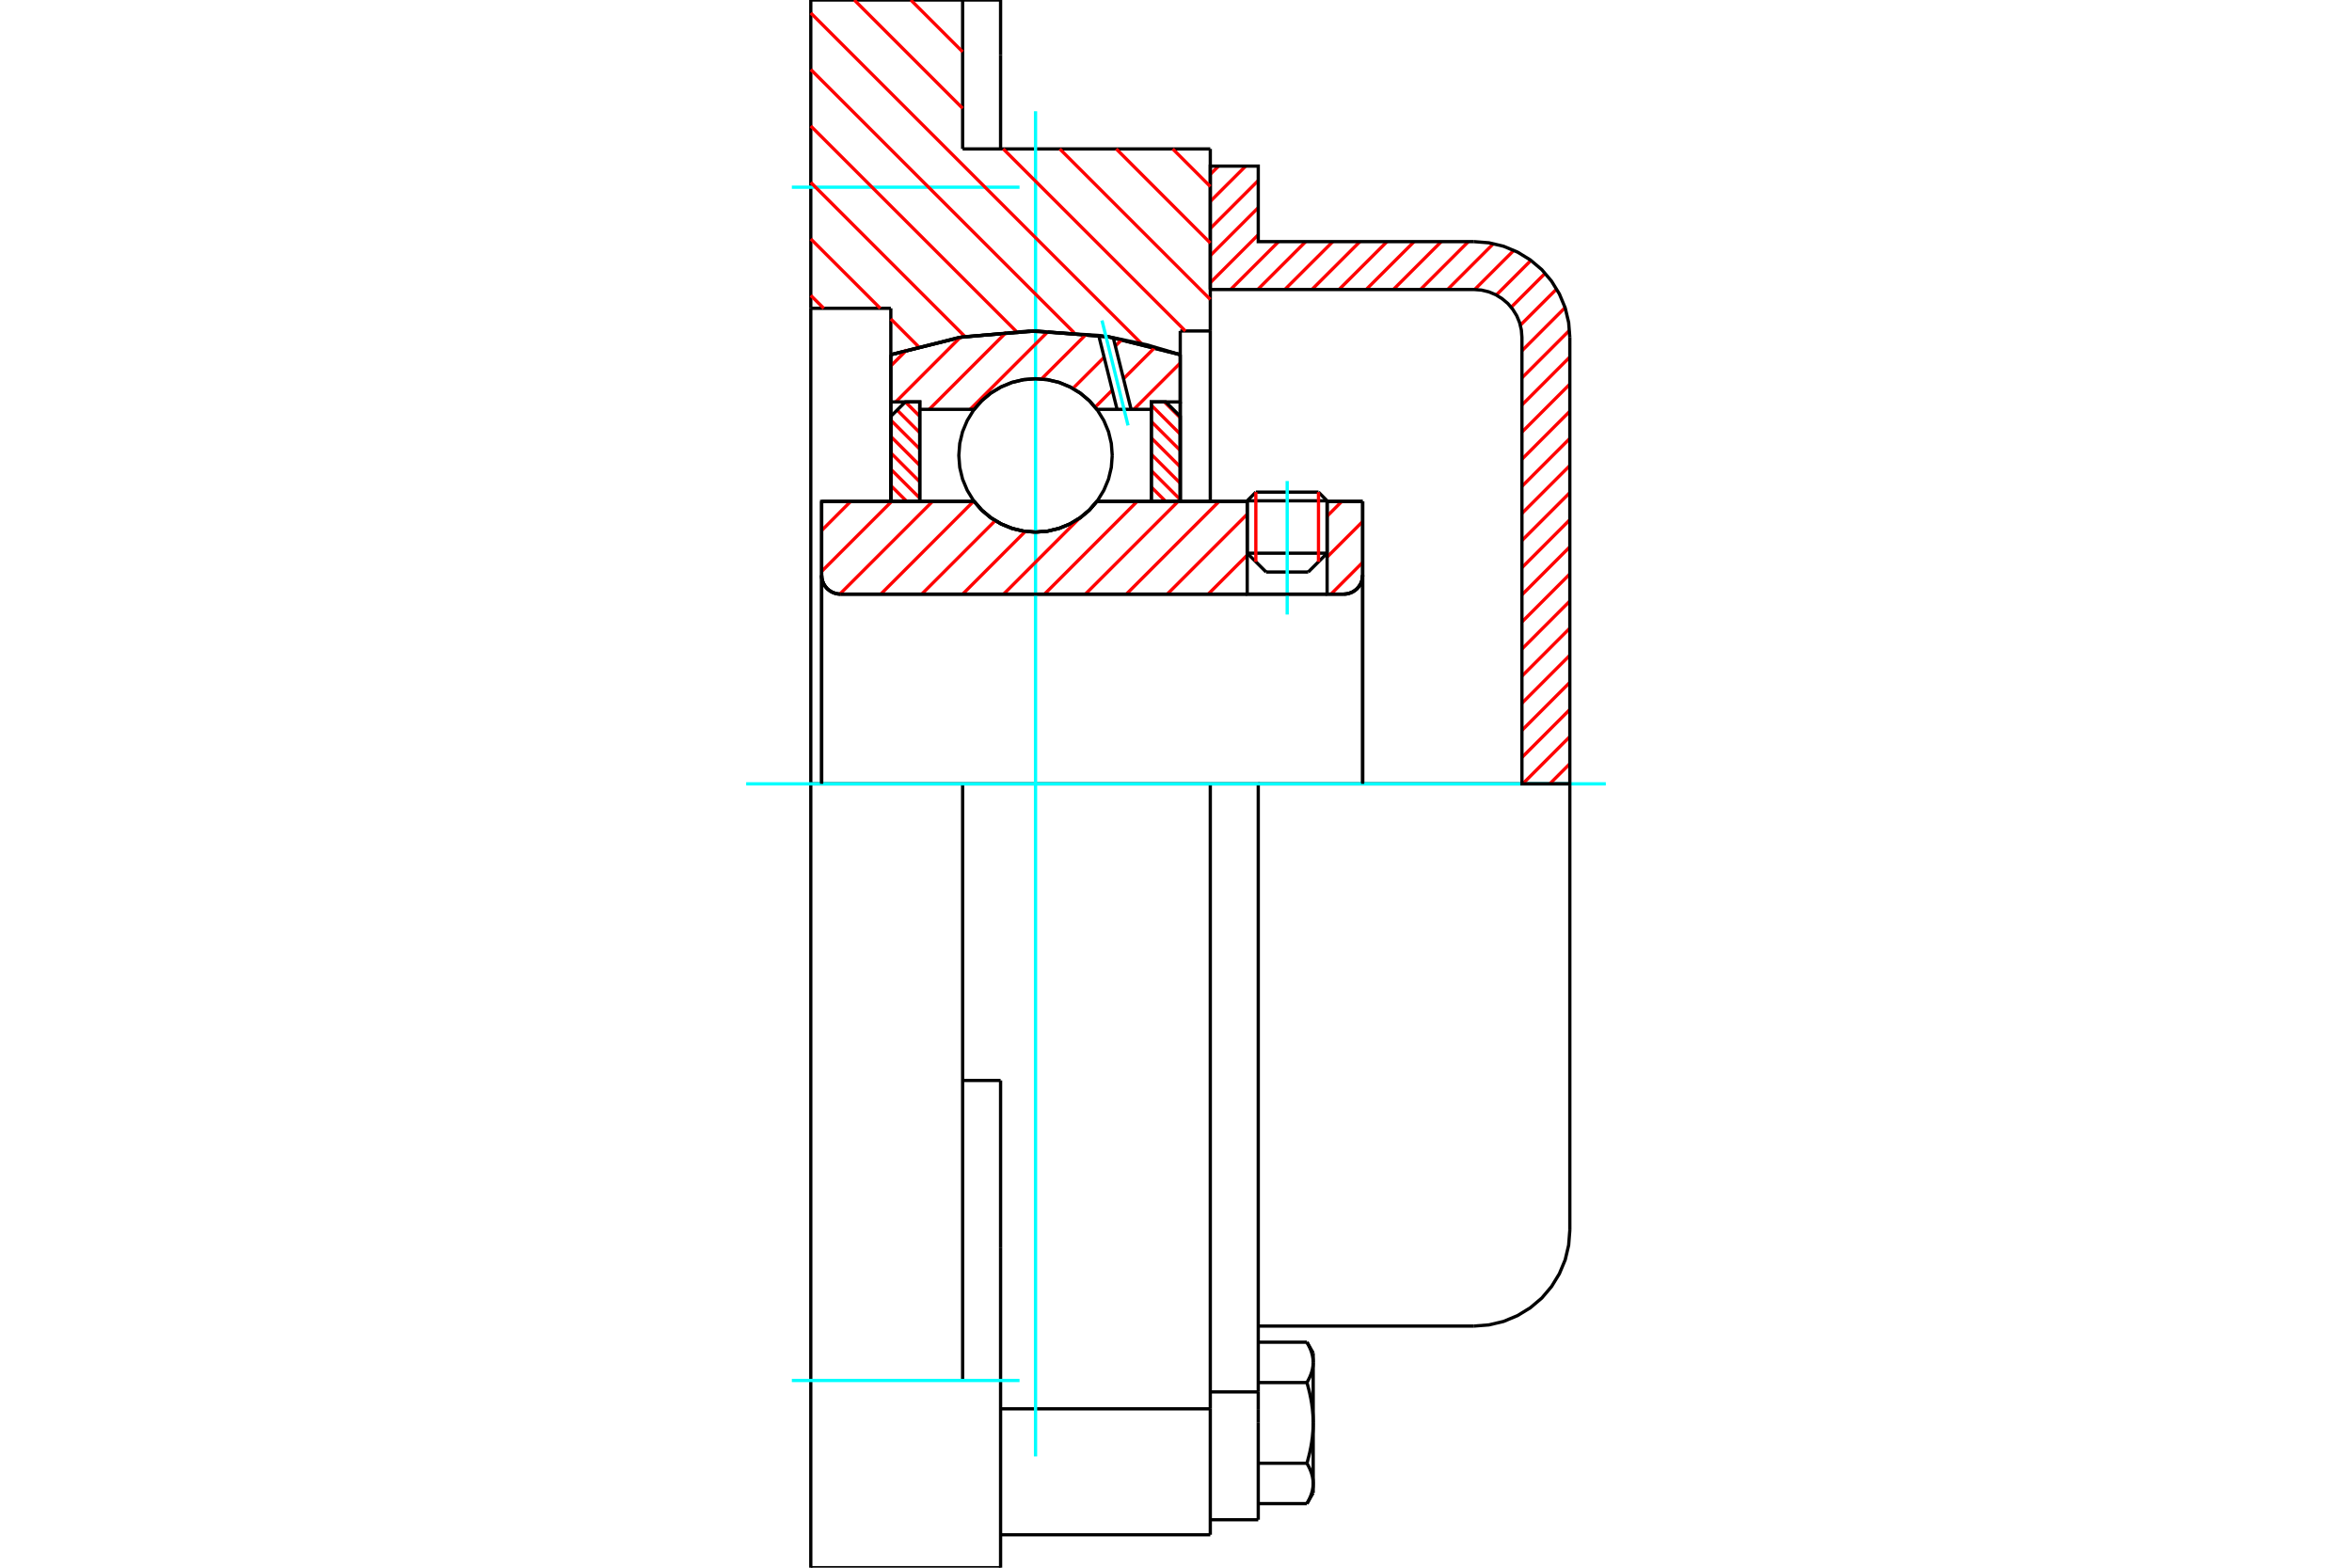 <?xml version="1.0" standalone="no"?>
<!DOCTYPE svg PUBLIC "-//W3C//DTD SVG 1.1//EN"
	"http://www.w3.org/Graphics/SVG/1.1/DTD/svg11.dtd">
<svg xmlns="http://www.w3.org/2000/svg" height="100%" width="100%" viewBox="0 0 36000 24000">
	<rect x="-1800" y="-1200" width="39600" height="26400" style="fill:#FFF"/>
	<g style="fill:none; fill-rule:evenodd" transform="matrix(1 0 0 1 0 0)">
		<g style="fill:none; stroke:#000; stroke-width:50; shape-rendering:geometricPrecision">
			<line x1="20313" y1="7667" x2="19090" y2="7667"/>
			<line x1="19222" y1="7534" x2="20181" y2="7534"/>
			<line x1="19090" y1="8469" x2="20313" y2="8469"/>
			<line x1="20024" y1="8757" x2="19379" y2="8757"/>
			<polyline points="20568,9096 20613,9092 20657,9081 20699,9064 20738,9040 20772,9011 20802,8976 20826,8938 20843,8896 20853,8852 20857,8806"/>
			<line x1="20857" y1="7676" x2="20857" y2="8806"/>
			<line x1="20313" y1="7676" x2="20857" y2="7676"/>
			<line x1="16789" y1="7676" x2="19090" y2="7676"/>
			<polyline points="14910,7676 15030,7813 15169,7929 15325,8022 15493,8090 15669,8132 15850,8146 16031,8132 16207,8090 16375,8022 16530,7929 16670,7813 16789,7676"/>
			<line x1="12576" y1="7676" x2="14910" y2="7676"/>
			<line x1="12576" y1="8806" x2="12576" y2="7676"/>
			<polyline points="12576,8806 12579,8852 12590,8896 12607,8938 12631,8976 12660,9011 12695,9040 12734,9064 12776,9081 12820,9092 12865,9096"/>
			<line x1="20568" y1="9096" x2="12865" y2="9096"/>
			<line x1="20857" y1="8806" x2="20857" y2="12000"/>
			<line x1="12576" y1="8806" x2="12576" y2="12000"/>
			<line x1="19222" y1="7534" x2="19090" y2="7667"/>
			<line x1="20313" y1="7667" x2="20181" y2="7534"/>
			<line x1="20024" y1="8757" x2="20313" y2="8469"/>
			<line x1="19090" y1="8469" x2="19379" y2="8757"/>
			<line x1="19090" y1="7667" x2="19090" y2="8469"/>
			<line x1="20313" y1="8469" x2="20313" y2="7667"/>
			<polyline points="20568,9096 20613,9092 20657,9081 20699,9064 20738,9040 20772,9011 20802,8976 20826,8938 20843,8896 20853,8852 20857,8806"/>
			<polyline points="12576,8806 12579,8852 12590,8896 12607,8938 12631,8976 12660,9011 12695,9040 12734,9064 12776,9081 12820,9092 12865,9096"/>
			<polyline points="18525,23496 18525,21784 18525,21568"/>
			<line x1="15315" y1="21568" x2="18525" y2="21568"/>
			<line x1="14734" y1="2280" x2="18525" y2="2280"/>
			<line x1="18525" y1="12000" x2="18525" y2="21568"/>
			<line x1="18525" y1="12000" x2="14734" y2="12000"/>
			<line x1="15315" y1="16541" x2="14734" y2="16541"/>
			<line x1="14734" y1="12000" x2="12410" y2="12000"/>
			<line x1="13635" y1="4720" x2="12410" y2="4720"/>
			<line x1="13635" y1="5430" x2="13635" y2="4720"/>
			<polyline points="18065,5430 16972,5158 15850,5067 14728,5158 13635,5430"/>
			<line x1="18065" y1="5067" x2="18065" y2="5430"/>
			<line x1="18525" y1="5067" x2="18065" y2="5067"/>
			<line x1="18525" y1="2280" x2="18525" y2="5067"/>
			<line x1="14734" y1="0" x2="14734" y2="2280"/>
			<line x1="12410" y1="0" x2="14734" y2="0"/>
			<line x1="12410" y1="4720" x2="12410" y2="0"/>
			<line x1="18065" y1="5430" x2="18065" y2="7676"/>
			<line x1="13635" y1="7676" x2="13635" y2="5430"/>
			<line x1="18525" y1="5067" x2="18525" y2="7676"/>
			<line x1="12410" y1="12000" x2="12410" y2="4720"/>
			<polyline points="12410,24000 12410,21134 12410,12000"/>
			<line x1="15315" y1="19107" x2="15315" y2="16541"/>
			<line x1="14734" y1="21134" x2="14734" y2="12000"/>
			<line x1="15315" y1="24000" x2="15315" y2="19107"/>
			<line x1="15315" y1="839" x2="15315" y2="0"/>
			<line x1="15315" y1="2280" x2="15315" y2="839"/>
			<line x1="15315" y1="23496" x2="18525" y2="23496"/>
			<line x1="15315" y1="0" x2="14734" y2="0"/>
			<polyline points="12410,24000 14734,24000 15315,24000"/>
			<line x1="18525" y1="21309" x2="19259" y2="21309"/>
			<line x1="19259" y1="21584" x2="19259" y2="21309"/>
			<line x1="19259" y1="21784" x2="19259" y2="21584"/>
			<line x1="19259" y1="23266" x2="19259" y2="21784"/>
			<polyline points="19259,21309 19259,12000 18525,12000"/>
			<polyline points="20004,21166 20010,21156 20015,21146 20020,21137 20025,21127 20030,21118 20035,21108 20039,21099 20044,21090 20048,21081 20052,21072 20055,21063 20059,21054 20063,21045 20066,21036 20069,21027 20072,21019 20075,21010 20078,21001 20080,20993 20082,20984 20085,20976 20087,20967 20089,20958 20090,20950 20092,20941 20093,20933 20095,20925 20096,20916 20097,20908 20098,20899 20098,20891 20099,20882 20099,20874 20100,20865 20100,20857"/>
			<polyline points="20100,21784 20100,21767 20099,21750 20099,21733 20098,21716 20098,21699 20097,21682 20096,21665 20095,21648 20093,21631 20092,21614 20090,21597 20089,21580 20087,21563 20085,21546 20082,21529 20080,21512 20078,21495 20075,21477 20072,21460 20069,21442 20066,21425 20063,21407 20059,21389 20055,21372 20052,21354 20048,21335 20044,21317 20039,21299 20035,21280 20030,21262 20025,21243 20020,21224 20015,21205 20010,21185 20004,21166"/>
			<line x1="20100" y1="20857" x2="20100" y2="21784"/>
			<polyline points="20100,22710 20100,22702 20099,22693 20099,22685 20098,22676 20098,22668 20097,22659 20096,22651 20095,22643 20093,22634 20092,22626 20090,22617 20089,22609 20087,22600 20085,22592 20082,22583 20080,22574 20078,22566 20075,22557 20072,22548 20069,22540 20066,22531 20063,22522 20059,22513 20055,22504 20052,22495 20048,22486 20044,22477 20039,22468 20035,22459 20030,22449 20025,22440 20020,22430 20015,22421 20010,22411 20004,22401"/>
			<line x1="20100" y1="21784" x2="20100" y2="22710"/>
			<polyline points="20004,22401 20010,22382 20015,22362 20020,22343 20025,22324 20030,22305 20035,22287 20039,22268 20044,22250 20048,22232 20052,22214 20055,22196 20059,22178 20063,22160 20066,22142 20069,22125 20072,22107 20075,22090 20078,22072 20080,22055 20082,22038 20085,22021 20087,22004 20089,21987 20090,21970 20092,21953 20093,21936 20095,21919 20096,21902 20097,21885 20098,21868 20098,21851 20099,21834 20099,21817 20100,21801 20100,21784"/>
			<line x1="20100" y1="22710" x2="20100" y2="22854"/>
			<polyline points="20004,23019 20010,23009 20015,23000 20020,22990 20025,22981 20030,22971 20035,22962 20039,22953 20044,22943 20048,22934 20052,22925 20055,22916 20059,22907 20063,22898 20066,22890 20069,22881 20072,22872 20075,22863 20078,22855 20080,22846 20082,22838 20085,22829 20087,22820 20089,22812 20090,22803 20092,22795 20093,22786 20095,22778 20096,22770 20097,22761 20098,22753 20098,22744 20099,22736 20099,22727 20100,22719 20100,22710"/>
			<polyline points="20100,20857 20100,20848 20099,20840 20099,20831 20098,20823 20098,20814 20097,20806 20096,20798 20095,20789 20093,20781 20092,20772 20090,20764 20089,20755 20087,20747 20085,20738 20082,20730 20080,20721 20078,20712 20075,20704 20072,20695 20069,20686 20066,20677 20063,20669 20059,20660 20055,20651 20052,20642 20048,20633 20044,20624 20039,20614 20035,20605 20030,20596 20025,20586 20020,20577 20015,20567 20010,20558 20004,20548"/>
			<line x1="20100" y1="20713" x2="20100" y2="20857"/>
			<line x1="19259" y1="23019" x2="20004" y2="23019"/>
			<line x1="19259" y1="22401" x2="20004" y2="22401"/>
			<line x1="19259" y1="21166" x2="20004" y2="21166"/>
			<line x1="19259" y1="20548" x2="20004" y2="20548"/>
			<polyline points="24028,12000 22561,12000 19259,12000"/>
			<line x1="24028" y1="18834" x2="24028" y2="12000"/>
			<line x1="18525" y1="23266" x2="19259" y2="23266"/>
			<line x1="20004" y1="23019" x2="20100" y2="22854"/>
			<line x1="20100" y1="20713" x2="20004" y2="20548"/>
			<polyline points="22561,20301 22790,20283 23014,20230 23227,20141 23423,20021 23599,19872 23748,19696 23868,19500 23957,19287 24010,19063 24028,18834"/>
			<line x1="19259" y1="20301" x2="22561" y2="20301"/>
		</g>
		<g style="fill:none; stroke:#0FF; stroke-width:50; shape-rendering:geometricPrecision">
			<line x1="19702" y1="9408" x2="19702" y2="7364"/>
			<line x1="15850" y1="22297" x2="15850" y2="1703"/>
			<line x1="11421" y1="12000" x2="24579" y2="12000"/>
			<line x1="12120" y1="2866" x2="15605" y2="2866"/>
			<line x1="12120" y1="21134" x2="15605" y2="21134"/>
		</g>
		<g style="fill:none; stroke:#F00; stroke-width:50; shape-rendering:geometricPrecision">
			<line x1="24028" y1="11692" x2="23721" y2="12000"/>
			<line x1="24028" y1="11277" x2="23306" y2="12000"/>
			<line x1="24028" y1="10862" x2="23295" y2="11596"/>
			<line x1="24028" y1="10447" x2="23295" y2="11181"/>
			<line x1="24028" y1="10032" x2="23295" y2="10766"/>
			<line x1="24028" y1="9617" x2="23295" y2="10351"/>
			<line x1="24028" y1="9202" x2="23295" y2="9936"/>
			<line x1="24028" y1="8787" x2="23295" y2="9521"/>
			<line x1="24028" y1="8372" x2="23295" y2="9106"/>
			<line x1="24028" y1="7957" x2="23295" y2="8691"/>
			<line x1="24028" y1="7542" x2="23295" y2="8275"/>
			<line x1="24028" y1="7127" x2="23295" y2="7860"/>
			<line x1="24028" y1="6712" x2="23295" y2="7445"/>
			<line x1="24028" y1="6296" x2="23295" y2="7030"/>
			<line x1="24028" y1="5881" x2="23295" y2="6615"/>
			<line x1="24028" y1="5466" x2="23295" y2="6200"/>
			<line x1="24024" y1="5056" x2="23295" y2="5785"/>
			<line x1="23955" y1="4709" x2="23295" y2="5370"/>
			<line x1="23826" y1="4424" x2="23270" y2="4979"/>
			<line x1="23650" y1="4184" x2="23130" y2="4704"/>
			<line x1="23433" y1="3986" x2="22902" y2="4517"/>
			<line x1="23172" y1="3832" x2="22571" y2="4433"/>
			<line x1="22859" y1="3730" x2="22157" y2="4432"/>
			<line x1="22475" y1="3699" x2="21742" y2="4432"/>
			<line x1="22060" y1="3699" x2="21327" y2="4432"/>
			<line x1="21645" y1="3699" x2="20911" y2="4432"/>
			<line x1="21230" y1="3699" x2="20496" y2="4432"/>
			<line x1="20815" y1="3699" x2="20081" y2="4432"/>
			<line x1="20400" y1="3699" x2="19666" y2="4432"/>
			<line x1="19985" y1="3699" x2="19251" y2="4432"/>
			<line x1="19570" y1="3699" x2="18836" y2="4432"/>
			<line x1="19259" y1="3594" x2="18525" y2="4328"/>
			<line x1="19259" y1="3179" x2="18525" y2="3913"/>
			<line x1="19259" y1="2764" x2="18525" y2="3498"/>
			<line x1="19066" y1="2543" x2="18525" y2="3083"/>
			<line x1="18651" y1="2543" x2="18525" y2="2668"/>
		</g>
		<g style="fill:none; stroke:#000; stroke-width:50; shape-rendering:geometricPrecision">
			<polyline points="18525,4432 18525,2543 19259,2543 19259,3699 22561,3699"/>
			<polyline points="24028,5166 24010,4937 23957,4713 23868,4500 23748,4304 23599,4128 23423,3979 23227,3859 23014,3770 22790,3717 22561,3699"/>
			<polyline points="24028,5166 24028,12000 23295,12000 23295,5166 23286,5051 23259,4939 23215,4833 23154,4735 23080,4647 22992,4573 22894,4512 22788,4468 22676,4441 22561,4432 18525,4432"/>
		</g>
		<g style="fill:none; stroke:#F00; stroke-width:50; shape-rendering:geometricPrecision">
			<line x1="17950" y1="2280" x2="18525" y2="2855"/>
			<line x1="17086" y1="2280" x2="18525" y2="3720"/>
			<line x1="13941" y1="0" x2="14734" y2="793"/>
			<line x1="16221" y1="2280" x2="18525" y2="4584"/>
			<line x1="13076" y1="0" x2="14734" y2="1658"/>
			<line x1="15356" y1="2280" x2="18143" y2="5067"/>
			<line x1="12410" y1="199" x2="17475" y2="5263"/>
			<line x1="12410" y1="1064" x2="16441" y2="5094"/>
			<line x1="12410" y1="1929" x2="15557" y2="5075"/>
			<line x1="12410" y1="2793" x2="14771" y2="5154"/>
			<line x1="12410" y1="3658" x2="13473" y2="4720"/>
			<line x1="13635" y1="4883" x2="14058" y2="5306"/>
			<line x1="12410" y1="4523" x2="12608" y2="4720"/>
		</g>
		<g style="fill:none; stroke:#000; stroke-width:50; shape-rendering:geometricPrecision">
			<polyline points="18065,5430 16972,5158 15850,5067 14728,5158 13635,5430"/>
		</g>
		<g style="fill:none; stroke:#F00; stroke-width:50; shape-rendering:geometricPrecision">
			<line x1="20181" y1="7534" x2="20181" y2="8601"/>
			<line x1="19222" y1="8601" x2="19222" y2="7534"/>
			<line x1="13635" y1="7434" x2="13878" y2="7676"/>
			<line x1="13635" y1="7183" x2="14078" y2="7626"/>
			<line x1="13635" y1="6933" x2="14078" y2="7376"/>
			<line x1="13635" y1="6682" x2="14078" y2="7125"/>
			<line x1="13635" y1="6432" x2="14078" y2="6874"/>
			<line x1="13732" y1="6278" x2="14078" y2="6624"/>
			<line x1="13857" y1="6153" x2="14078" y2="6373"/>
		</g>
		<g style="fill:none; stroke:#000; stroke-width:50; shape-rendering:geometricPrecision">
			<polyline points="14078,7676 14078,6153 13857,6153 13635,6374 13635,7676 14078,7676"/>
		</g>
		<g style="fill:none; stroke:#F00; stroke-width:50; shape-rendering:geometricPrecision">
			<line x1="17822" y1="6153" x2="18065" y2="6395"/>
			<line x1="17622" y1="6203" x2="18065" y2="6646"/>
			<line x1="17622" y1="6453" x2="18065" y2="6896"/>
			<line x1="17622" y1="6704" x2="18065" y2="7147"/>
			<line x1="17622" y1="6955" x2="18065" y2="7398"/>
			<line x1="17622" y1="7205" x2="18065" y2="7648"/>
			<line x1="17622" y1="7456" x2="17842" y2="7676"/>
		</g>
		<g style="fill:none; stroke:#000; stroke-width:50; shape-rendering:geometricPrecision">
			<polyline points="17622,7676 17622,6153 17843,6153 18065,6374 18065,7676 17622,7676"/>
			<polyline points="17024,6972 17010,6788 16967,6609 16896,6439 16800,6282 16680,6141 16540,6022 16383,5926 16213,5855 16034,5812 15850,5798 15666,5812 15487,5855 15317,5926 15160,6022 15019,6141 14900,6282 14804,6439 14733,6609 14690,6788 14676,6972 14690,7156 14733,7335 14804,7505 14900,7662 15019,7802 15160,7922 15317,8018 15487,8089 15666,8132 15850,8146 16034,8132 16213,8089 16383,8018 16540,7922 16680,7802 16800,7662 16896,7505 16967,7335 17010,7156 17024,6972"/>
		</g>
		<g style="fill:none; stroke:#F00; stroke-width:50; shape-rendering:geometricPrecision">
			<line x1="18065" y1="5558" x2="17355" y2="6267"/>
			<line x1="17682" y1="5314" x2="17196" y2="5799"/>
			<line x1="17025" y1="5971" x2="16762" y2="6234"/>
			<line x1="17174" y1="5195" x2="17072" y2="5298"/>
			<line x1="16900" y1="5469" x2="16422" y2="5947"/>
			<line x1="16629" y1="5114" x2="15941" y2="5802"/>
			<line x1="16045" y1="5072" x2="14849" y2="6267"/>
			<line x1="15406" y1="5084" x2="14223" y2="6267"/>
			<line x1="14699" y1="5164" x2="13711" y2="6153"/>
			<line x1="13883" y1="5354" x2="13635" y2="5602"/>
		</g>
		<g style="fill:none; stroke:#000; stroke-width:50; shape-rendering:geometricPrecision">
			<polyline points="13635,7676 13635,6153 13635,5430"/>
			<polyline points="16817,5135 15745,5068 14676,5167 13635,5430"/>
			<polyline points="17040,5170 16929,5151 16817,5135"/>
			<polyline points="18065,5430 17557,5280 17040,5170"/>
			<polyline points="18065,5430 18065,6153 17622,6153 17622,6267 17622,7676"/>
			<polyline points="17622,6267 17313,6267 17098,6267 16789,6267 16670,6131 16530,6015 16375,5922 16207,5853 16031,5812 15850,5798 15669,5812 15493,5853 15325,5922 15169,6015 15030,6131 14910,6267 14078,6267 14078,7676"/>
			<polyline points="14078,6267 14078,6153 13635,6153"/>
			<line x1="18065" y1="6153" x2="18065" y2="7676"/>
		</g>
		<g style="fill:none; stroke:#0FF; stroke-width:50; shape-rendering:geometricPrecision">
			<line x1="17266" y1="6513" x2="16867" y2="4906"/>
		</g>
		<g style="fill:none; stroke:#000; stroke-width:50; shape-rendering:geometricPrecision">
			<line x1="17098" y1="6267" x2="16817" y2="5135"/>
			<line x1="17313" y1="6267" x2="17040" y2="5170"/>
		</g>
		<g style="fill:none; stroke:#F00; stroke-width:50; shape-rendering:geometricPrecision">
			<line x1="20857" y1="8610" x2="20372" y2="9096"/>
			<line x1="20857" y1="7984" x2="20313" y2="8528"/>
			<line x1="20538" y1="7676" x2="20313" y2="7902"/>
			<line x1="19090" y1="8498" x2="18493" y2="9096"/>
			<line x1="19090" y1="7872" x2="17866" y2="9096"/>
			<line x1="18659" y1="7676" x2="17240" y2="9096"/>
			<line x1="18033" y1="7676" x2="16613" y2="9096"/>
			<line x1="17406" y1="7676" x2="15987" y2="9096"/>
			<line x1="16522" y1="7934" x2="15361" y2="9096"/>
			<line x1="15694" y1="8135" x2="14734" y2="9096"/>
			<line x1="15233" y1="7971" x2="14108" y2="9096"/>
			<line x1="14900" y1="7676" x2="13481" y2="9096"/>
			<line x1="14274" y1="7676" x2="12855" y2="9095"/>
			<line x1="13648" y1="7676" x2="12576" y2="8748"/>
			<line x1="13021" y1="7676" x2="12576" y2="8122"/>
		</g>
		<g style="fill:none; stroke:#000; stroke-width:50; shape-rendering:geometricPrecision">
			<line x1="20857" y1="12000" x2="20857" y2="7676"/>
			<polyline points="20568,9096 20613,9092 20657,9081 20699,9064 20738,9040 20772,9011 20802,8976 20826,8938 20843,8896 20853,8852 20857,8806"/>
			<polyline points="20568,9096 20313,9096 20313,7676"/>
			<polyline points="20313,9096 19090,9096 19090,7676"/>
			<line x1="19090" y1="9096" x2="12865" y2="9096"/>
			<polyline points="12576,8806 12579,8852 12590,8896 12607,8938 12631,8976 12660,9011 12695,9040 12734,9064 12776,9081 12820,9092 12865,9096"/>
			<polyline points="12576,8806 12576,7676 13019,7676 14910,7676 15030,7813 15169,7929 15325,8022 15493,8090 15669,8132 15850,8146 16031,8132 16207,8090 16375,8022 16530,7929 16670,7813 16789,7676 19090,7676"/>
			<line x1="20313" y1="7676" x2="20857" y2="7676"/>
			<line x1="12576" y1="12000" x2="12576" y2="8806"/>
		</g>
	</g>
</svg>
